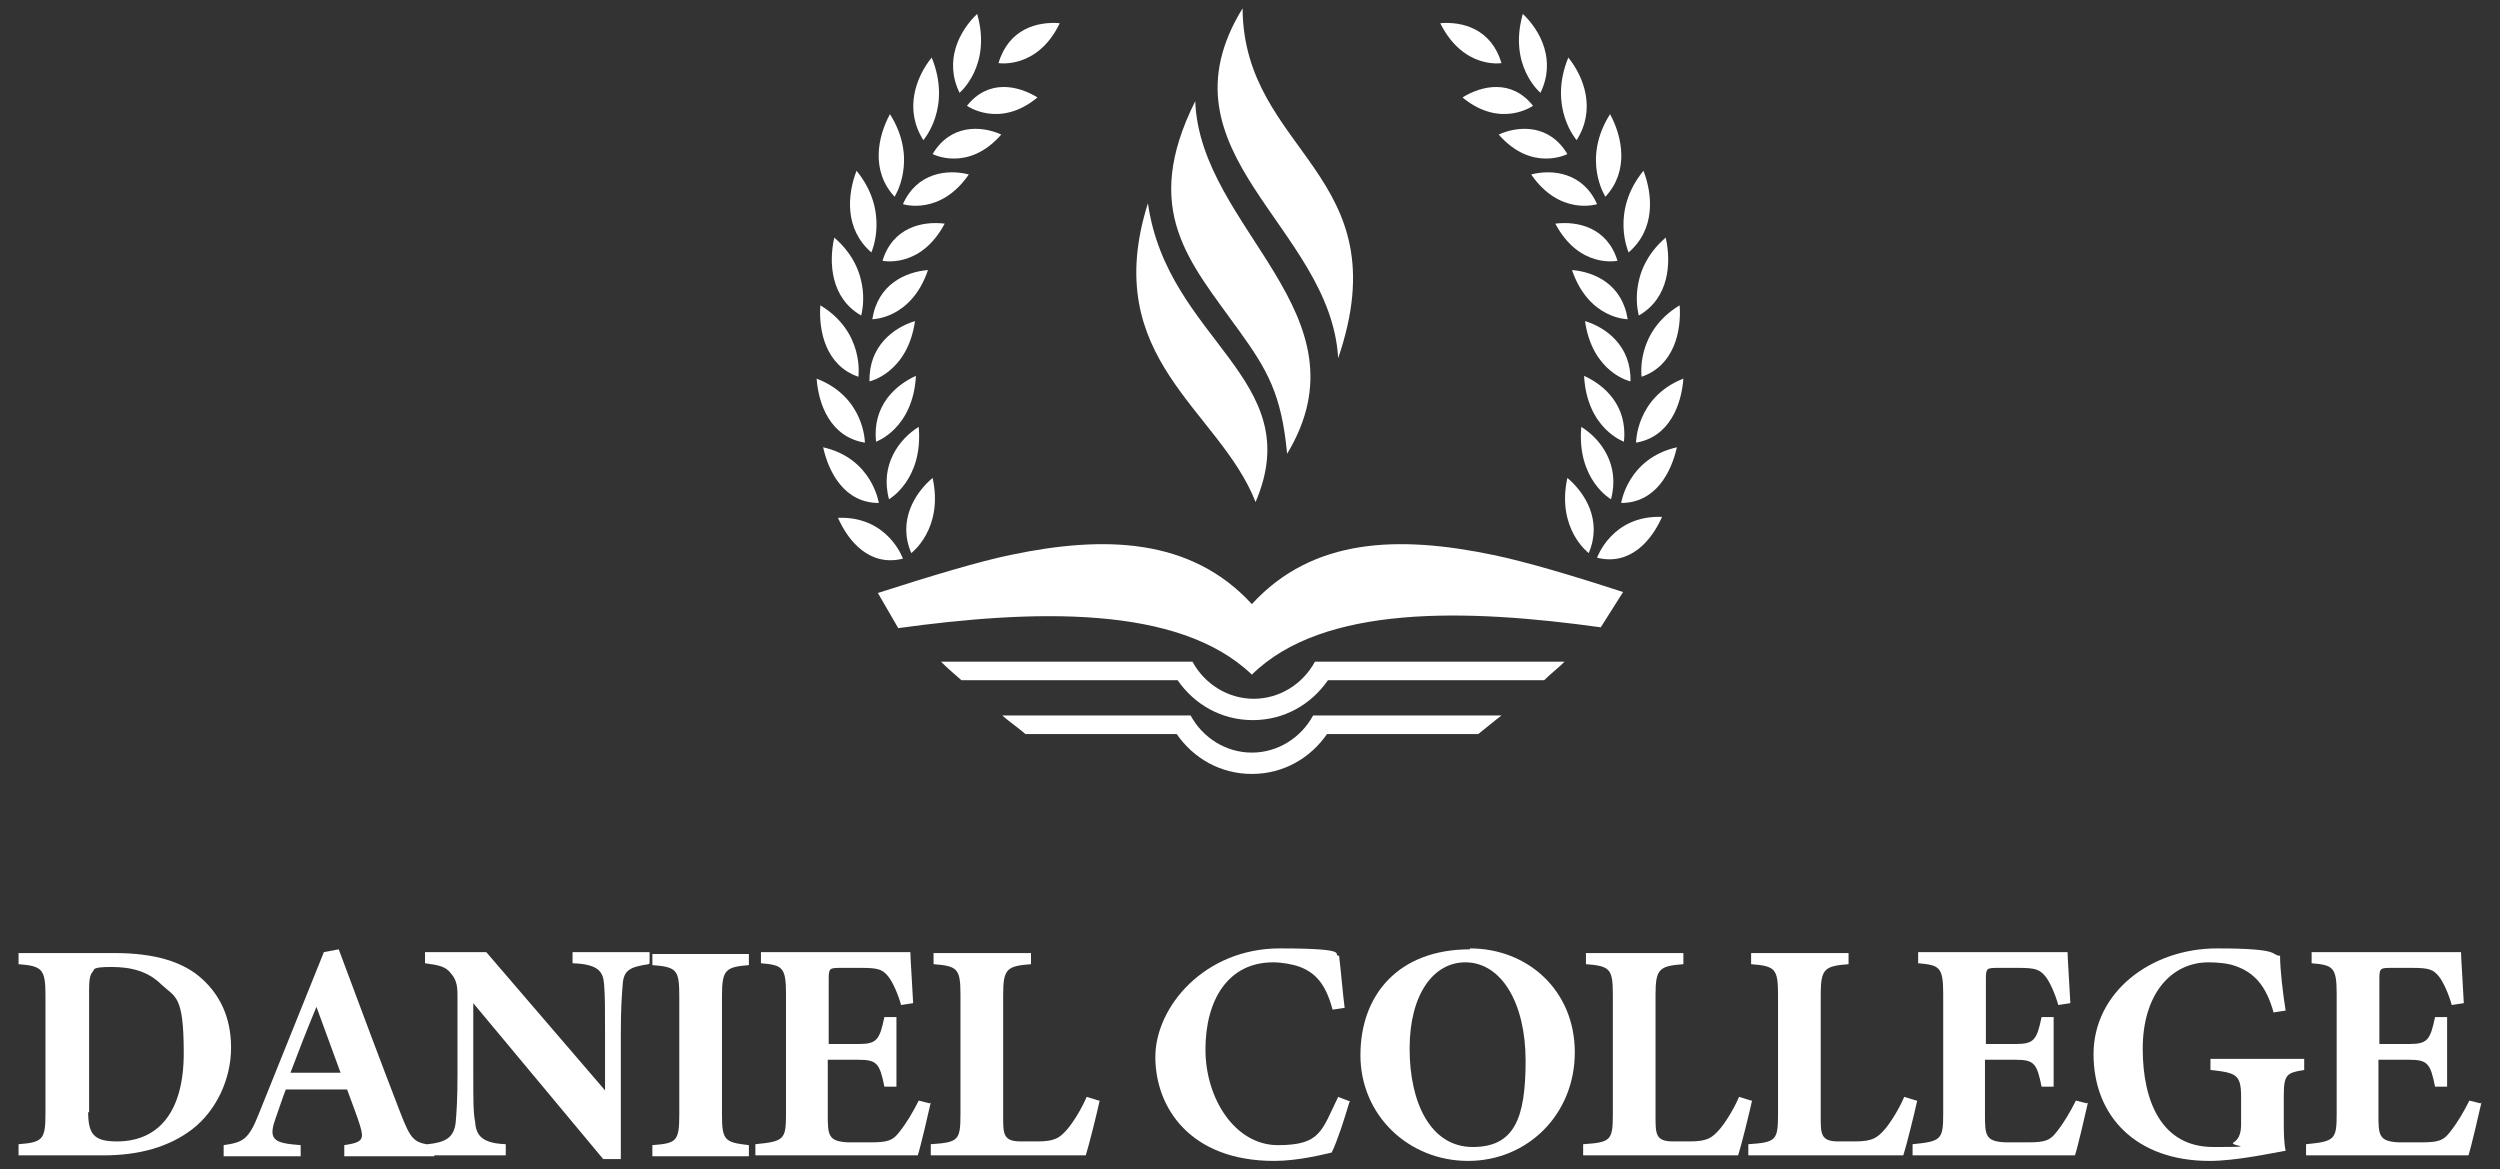 <?xml version="1.0" encoding="UTF-8"?>
<svg xmlns="http://www.w3.org/2000/svg" version="1.1" viewBox="0 0 269.4 126">
  <rect x="0" y="0" width="269.4" height="126" fill="#333333" stroke="none"/>
  <defs>
    <style>
      .cls-1 {
        fill: #fff;
      }
    </style>
  </defs>
  <!-- Generator: Adobe Illustrator 28.7.7, SVG Export Plug-In . SVG Version: 1.2.0 Build 194)  -->
  <g>
    <g id="Layer_1">
      <g>
        <path class="cls-1" d="M101.4,71.3c.7.7,1.4,1.3,2.2,2h23.3c1.8,2.6,4.7,4.3,8.1,4.3s6.3-1.7,8.1-4.3h23.3c.7-.7,1.5-1.3,2.2-2-9,0-18,0-26.9,0-1.3,2.4-3.8,4-6.6,4s-5.3-1.6-6.6-4c-8.9,0-17.9,0-26.9,0h0Z"/>
        <path class="cls-1" d="M108,77.1c.8.7,1.7,1.3,2.5,2h16.3c1.8,2.6,4.7,4.3,8.1,4.3s6.3-1.7,8.1-4.3h16.3c.9-.7,1.7-1.4,2.5-2-6.8,0-13.6,0-20.3,0-1.3,2.4-3.8,4-6.6,4s-5.3-1.6-6.6-4c-6.7,0-13.5,0-20.3,0h0Z"/>
        <path class="cls-1" d="M96.7,67.7c14.5-2,30.3-2.6,38.2,5,7.7-7.6,23.2-7.1,37.6-5.1l2.4-3.8c-5.5-1.8-10.6-3.3-14-4-10.1-2.1-19.4-1.9-26,5.3-6.6-7.2-16-7.4-26-5.3-3.4.7-8.7,2.3-14.3,4.1l2.2,3.8Z"/>
        <path class="cls-1" d="M92.3,18.4c-1,2.6-1.3,6.3,1.6,8.8,0,0,2-4.4-1.6-8.8M89.9,25.6c-.6,2.7-.4,6.5,2.9,8.4,0,0,1.4-4.7-2.9-8.4M88.4,32.9c-.2,2.8.6,6.5,4.1,7.7,0,0,.7-4.8-4.1-7.7M88,40.8c.2,2.8,1.5,6.3,5.2,6.9,0,0,0-4.9-5.2-6.9M88.7,48.2c.6,2.7,2.3,6,6,6,0,0-.7-4.8-6-6M90.3,55.8c1.1,2.5,3.4,5.3,7,4.4,0,0-1.6-4.6-7-4.4M100.5,51.5c-1.9,1.6-3.8,4.6-2.3,8.1,0,0,3.5-2.6,2.3-8.1M99,46c-2.1,1.3-4.2,4.1-3.2,7.8,0,0,3.7-2.1,3.2-7.8M98.7,40.5c-2.2,1-4.7,3.2-4.3,7.1,0,0,4-1.4,4.3-7.1M98.6,34.6c-2.3.7-5,2.7-4.9,6.5,0,0,4.1-.9,4.9-6.5M100,29.1c-2.4.2-5.4,1.5-6,5.3,0,0,4.2,0,6-5.3M101.8,24.1c-2.4-.3-5.6.4-6.7,4,0,0,4.1.9,6.7-4M104.4,18.8c-2.3-.6-5.6-.2-7.1,3.2,0,0,4,1.3,7.1-3.2M107.9,14.5c-2.2-1-5.5-1.1-7.4,2.1,0,0,3.8,2,7.4-2.1M111.8,10.5c-2.1-1.3-5.3-2-7.6.9,0,0,3.5,2.5,7.6-.9M114.2,2.5c-2.4-.2-5.5.6-6.6,4.3,0,0,4.2.7,6.6-4.3M105.3,1.5c-1.9,1.8-3.6,5-1.9,8.5,0,0,3.5-2.9,1.9-8.5M100.4,6.2c-1.7,2.1-3,5.6-.9,8.9,0,0,3.1-3.5.9-8.9M177.1,18.4c1,2.6,1.3,6.3-1.6,8.8,0,0-2-4.4,1.6-8.8M179.5,25.6c.6,2.7.4,6.5-2.9,8.4,0,0-1.4-4.7,2.9-8.4M181,32.9c.2,2.8-.6,6.5-4.1,7.7,0,0-.7-4.8,4.1-7.7M181.4,40.8c-.2,2.8-1.5,6.3-5.1,6.9,0,0,0-4.9,5.1-6.9M180.7,48.2c-.6,2.7-2.3,6-6,6,0,0,.7-4.8,6-6M179.1,55.7c-1.1,2.5-3.4,5.3-7,4.4,0,0,1.6-4.6,7-4.4M168.9,51.5c1.9,1.6,3.8,4.6,2.3,8.1,0,0-3.5-2.6-2.3-8.1M170.4,46c2.1,1.3,4.2,4.1,3.2,7.8,0,0-3.7-2.1-3.2-7.8M170.7,40.5c2.2,1,4.7,3.2,4.3,7.1,0,0-4-1.4-4.3-7.1M170.8,34.6c2.3.7,5,2.7,4.9,6.5,0,0-4.1-.9-4.9-6.5M169.4,29.1c2.4.2,5.4,1.5,6,5.3,0,0-4.2,0-6-5.3M167.6,24.1c2.4-.3,5.6.4,6.7,4,0,0-4.1.9-6.7-4M165,18.8c2.3-.6,5.6-.2,7.1,3.2,0,0-4,1.3-7.1-3.2M161.5,14.5c2.2-1,5.5-1.1,7.4,2.1,0,0-3.8,2-7.4-2.1M157.6,10.5c2.1-1.3,5.3-2,7.6.9,0,0-3.5,2.5-7.6-.9M155.2,2.5c2.4-.2,5.5.6,6.6,4.3,0,0-4.1.7-6.6-4.3M164.1,1.5c1.9,1.8,3.6,5,1.9,8.5,0,0-3.5-2.9-1.9-8.5M169,6.2c1.7,2.1,3,5.6.9,8.9,0,0-3.1-3.5-.9-8.9M173.5,12.3c1.3,2.4,2.1,6.1-.5,8.9,0,0-2.6-4,.5-8.9M95.9,12.3c-1.3,2.4-2.1,6.1.5,8.9,0,0,2.6-4-.5-8.9"/>
        <path class="cls-1" d="M144.2,38.6c6.8-19.9-10.2-22.1-10.3-37.7-9.6,15.6,9.5,23.5,10.3,37.7M138.7,48.9c9.1-15.1-9.4-24.2-9.9-38-5.9,11.8-.6,17.3,4.7,24.7,3.1,4.3,4.6,6.9,5.2,13.3M123.7,21.9c2.1,14.8,17.3,18.9,11.6,32.2-3.9-10-16.9-15.4-11.6-32.2"/>
        <path class="cls-1" d="M9.5,119.8c0,2.4.6,3.2,3.1,3.2,4.5,0,7.2-3.2,7.2-9.5s-.9-6-2.4-7.4c-1.4-1.4-3.2-1.9-5.4-1.9s-1.8.3-2,.5c-.3.3-.4.9-.4,1.9v13.3ZM12.3,102.7c4.3,0,7.5.9,9.6,2.9,1.7,1.6,3,3.9,3,7.3s-1.6,6.8-4.2,8.8c-2.5,1.9-5.7,2.8-9.5,2.8H2v-1.2c2.6-.2,2.9-.5,2.9-3.3v-12.8c0-2.8-.4-3.1-2.9-3.3v-1.2h10.3Z"/>
        <path class="cls-1" d="M34.1,108.5c-1,2.4-1.9,4.7-2.8,7.1h5.4l-2.6-7.1ZM37.1,124.6v-1.2c2.1-.3,2.1-.7,1.7-2.1-.3-1-.9-2.5-1.4-3.9h-6.6c-.4,1-.8,2.3-1.2,3.4-.7,2.1.1,2.4,2.8,2.6v1.2h-8.3v-1.2c2.1-.3,2.7-.6,3.8-3.4l7-17.4,1.6-.3c2.2,5.9,4.4,11.8,6.6,17.5,1.2,3.1,1.5,3.4,3.7,3.6v1.2h-9.8Z"/>
        <path class="cls-1" d="M69.9,103.9c-2.1.3-2.7.7-2.8,2.2-.1,1.3-.2,2.5-.2,5.4v13.4h-1.9l-14-16.8v7.6c0,2.9,0,4.2.2,5.2.1,1.5.8,2.3,3.3,2.4v1.2h-8.4v-1.2c1.9-.2,2.8-.7,3-2.3.1-1.2.2-2.4.2-5.4v-8c0-1.1,0-1.9-.7-2.7-.6-.8-1.4-.9-2.8-1.1v-1.2h6.6l12.8,14.9v-6.1c0-2.9,0-4-.1-5.3-.1-1.4-.6-2.2-3.4-2.3v-1.2h8.3v1.2Z"/>
        <path class="cls-1" d="M70.3,124.6v-1.2c2.6-.2,2.9-.4,2.9-3.3v-12.8c0-2.8-.3-3.1-2.9-3.3v-1.2h10.4v1.2c-2.5.2-2.9.5-2.9,3.3v12.8c0,2.8.3,3,2.9,3.3v1.2h-10.4Z"/>
        <path class="cls-1" d="M100.3,118.8c-.2.9-1.1,4.8-1.4,5.7h-17.5v-1.2c3.1-.3,3.3-.5,3.3-3.3v-12.9c0-2.9-.4-3.1-2.7-3.3v-1.2h10.9c3.5,0,4.7,0,5.2,0,0,.6.2,3.4.3,5.5l-1.3.2c-.3-1.1-.9-2.5-1.4-3.1-.6-.7-1-.9-2.8-.9h-2.2c-1.3,0-1.4,0-1.4,1.2v7h3.3c1.9,0,2.2-.5,2.7-2.9h1.3v7.5h-1.3c-.5-2.5-.8-2.9-2.8-2.9h-3.3v5.8c0,2.3,0,3,2.2,3.1h2.4c1.9,0,2.4-.2,3.1-1.1.8-1,1.5-2.2,2.1-3.4l1.2.3Z"/>
        <path class="cls-1" d="M118.5,118.6c-.3,1.4-1.2,5-1.5,5.9h-16.7v-1.2c3-.2,3.2-.4,3.2-3.3v-12.8c0-2.8-.3-3.1-2.9-3.3v-1.2h10.5v1.2c-2.6.2-3,.5-3,3.3v13.1c0,1.9,0,2.7,1.9,2.7,0,0,1.6,0,1.8,0,1.9,0,2.4-.4,3.2-1.3.6-.7,1.5-2.1,2.1-3.5l1.3.4Z"/>
        <path class="cls-1" d="M145.4,118.8c-.5,1.7-1.3,4.2-1.9,5.4-.9.2-3.6.9-6.2.9-9.1,0-12.8-5.8-12.8-11.2s5.3-11.7,13.4-11.7,5.5.7,6.4.8c.2,1.6.4,4.1.6,5.6l-1.3.2c-.7-2.6-1.7-3.9-3.5-4.6-.8-.3-2-.5-2.9-.5-4.9,0-7.3,4.1-7.3,9.4s3.2,10.3,7.8,10.3,4.7-1.5,6.5-5.2l1.3.5Z"/>
        <path class="cls-1" d="M157.9,103.7c-3.4,0-6,3.4-6,9.3s2.3,10.6,6.8,10.6,5.7-3.1,5.7-9.3-2.6-10.6-6.5-10.6M158.4,102.2c6.2,0,11.3,4.5,11.3,11.2s-5.1,11.7-11.5,11.7-11.6-4.9-11.6-11.4,4.1-11.4,11.8-11.4"/>
        <path class="cls-1" d="M188.8,118.6c-.3,1.4-1.2,5-1.5,5.9h-16.7v-1.2c3-.2,3.2-.4,3.2-3.3v-12.8c0-2.8-.3-3.1-2.9-3.3v-1.2h10.5v1.2c-2.6.2-3,.5-3,3.3v13.1c0,1.9,0,2.7,1.9,2.7,0,0,1.6,0,1.8,0,1.9,0,2.4-.4,3.2-1.3.6-.7,1.5-2.1,2.1-3.5l1.3.4Z"/>
        <path class="cls-1" d="M206.6,118.6c-.3,1.4-1.2,5-1.5,5.9h-16.7v-1.2c3-.2,3.2-.4,3.2-3.3v-12.8c0-2.8-.3-3.1-2.9-3.3v-1.2h10.5v1.2c-2.6.2-3,.5-3,3.3v13.1c0,1.9,0,2.7,1.9,2.7,0,0,1.6,0,1.8,0,1.9,0,2.4-.4,3.2-1.3.6-.7,1.5-2.1,2.1-3.5l1.3.4Z"/>
        <path class="cls-1" d="M225,118.8c-.2.9-1.1,4.8-1.4,5.7h-17.5v-1.2c3.1-.3,3.3-.5,3.3-3.3v-12.9c0-2.9-.4-3.1-2.7-3.3v-1.2h10.9c3.5,0,4.7,0,5.2,0,0,.6.2,3.4.3,5.5l-1.3.2c-.3-1.1-.9-2.5-1.4-3.1-.6-.7-1-.9-2.8-.9h-2.2c-1.3,0-1.4,0-1.4,1.2v7h3.3c1.9,0,2.2-.5,2.7-2.9h1.3v7.5h-1.3c-.5-2.5-.8-2.9-2.8-2.9h-3.3v5.8c0,2.3,0,3,2.2,3.1h2.4c1.9,0,2.4-.2,3.1-1.1.8-1,1.5-2.2,2.1-3.4l1.2.3Z"/>
        <path class="cls-1" d="M248.3,115.3c-1.9.3-2.2.5-2.2,2.8v2.6c0,1.2,0,2.4.2,3.3-1.7.3-5.4,1.1-8.2,1.1-7.9,0-12.5-4.8-12.5-11.5s6.2-11.4,13.3-11.4,5.7.7,6.8.8c0,1.5.3,4,.6,5.9l-1.3.2c-.8-2.9-2.1-4.3-4.1-5-.8-.3-2-.4-2.9-.4-4.1,0-7.1,3.5-7.1,9.3s2.1,10.6,7.6,10.6,1.5-.1,2.2-.5c.5-.3.8-.9.8-1.9v-3c0-2.4-.5-2.6-3.3-2.9v-1.2h10.1v1.2Z"/>
        <path class="cls-1" d="M267.4,118.8c-.2.9-1.1,4.8-1.4,5.7h-17.5v-1.2c3.1-.3,3.3-.5,3.3-3.3v-12.9c0-2.9-.4-3.1-2.7-3.3v-1.2h10.9c3.5,0,4.7,0,5.2,0,0,.6.2,3.4.3,5.5l-1.3.2c-.3-1.1-.9-2.5-1.4-3.1-.6-.7-1-.9-2.8-.9h-2.2c-1.3,0-1.4,0-1.4,1.2v7h3.3c1.9,0,2.2-.5,2.7-2.9h1.3v7.5h-1.3c-.5-2.5-.8-2.9-2.8-2.9h-3.3v5.8c0,2.3,0,3,2.2,3.1h2.4c1.9,0,2.4-.2,3.1-1.1.8-1,1.5-2.2,2.1-3.4l1.2.3Z"/>
      </g>
    </g>
  </g>
</svg>